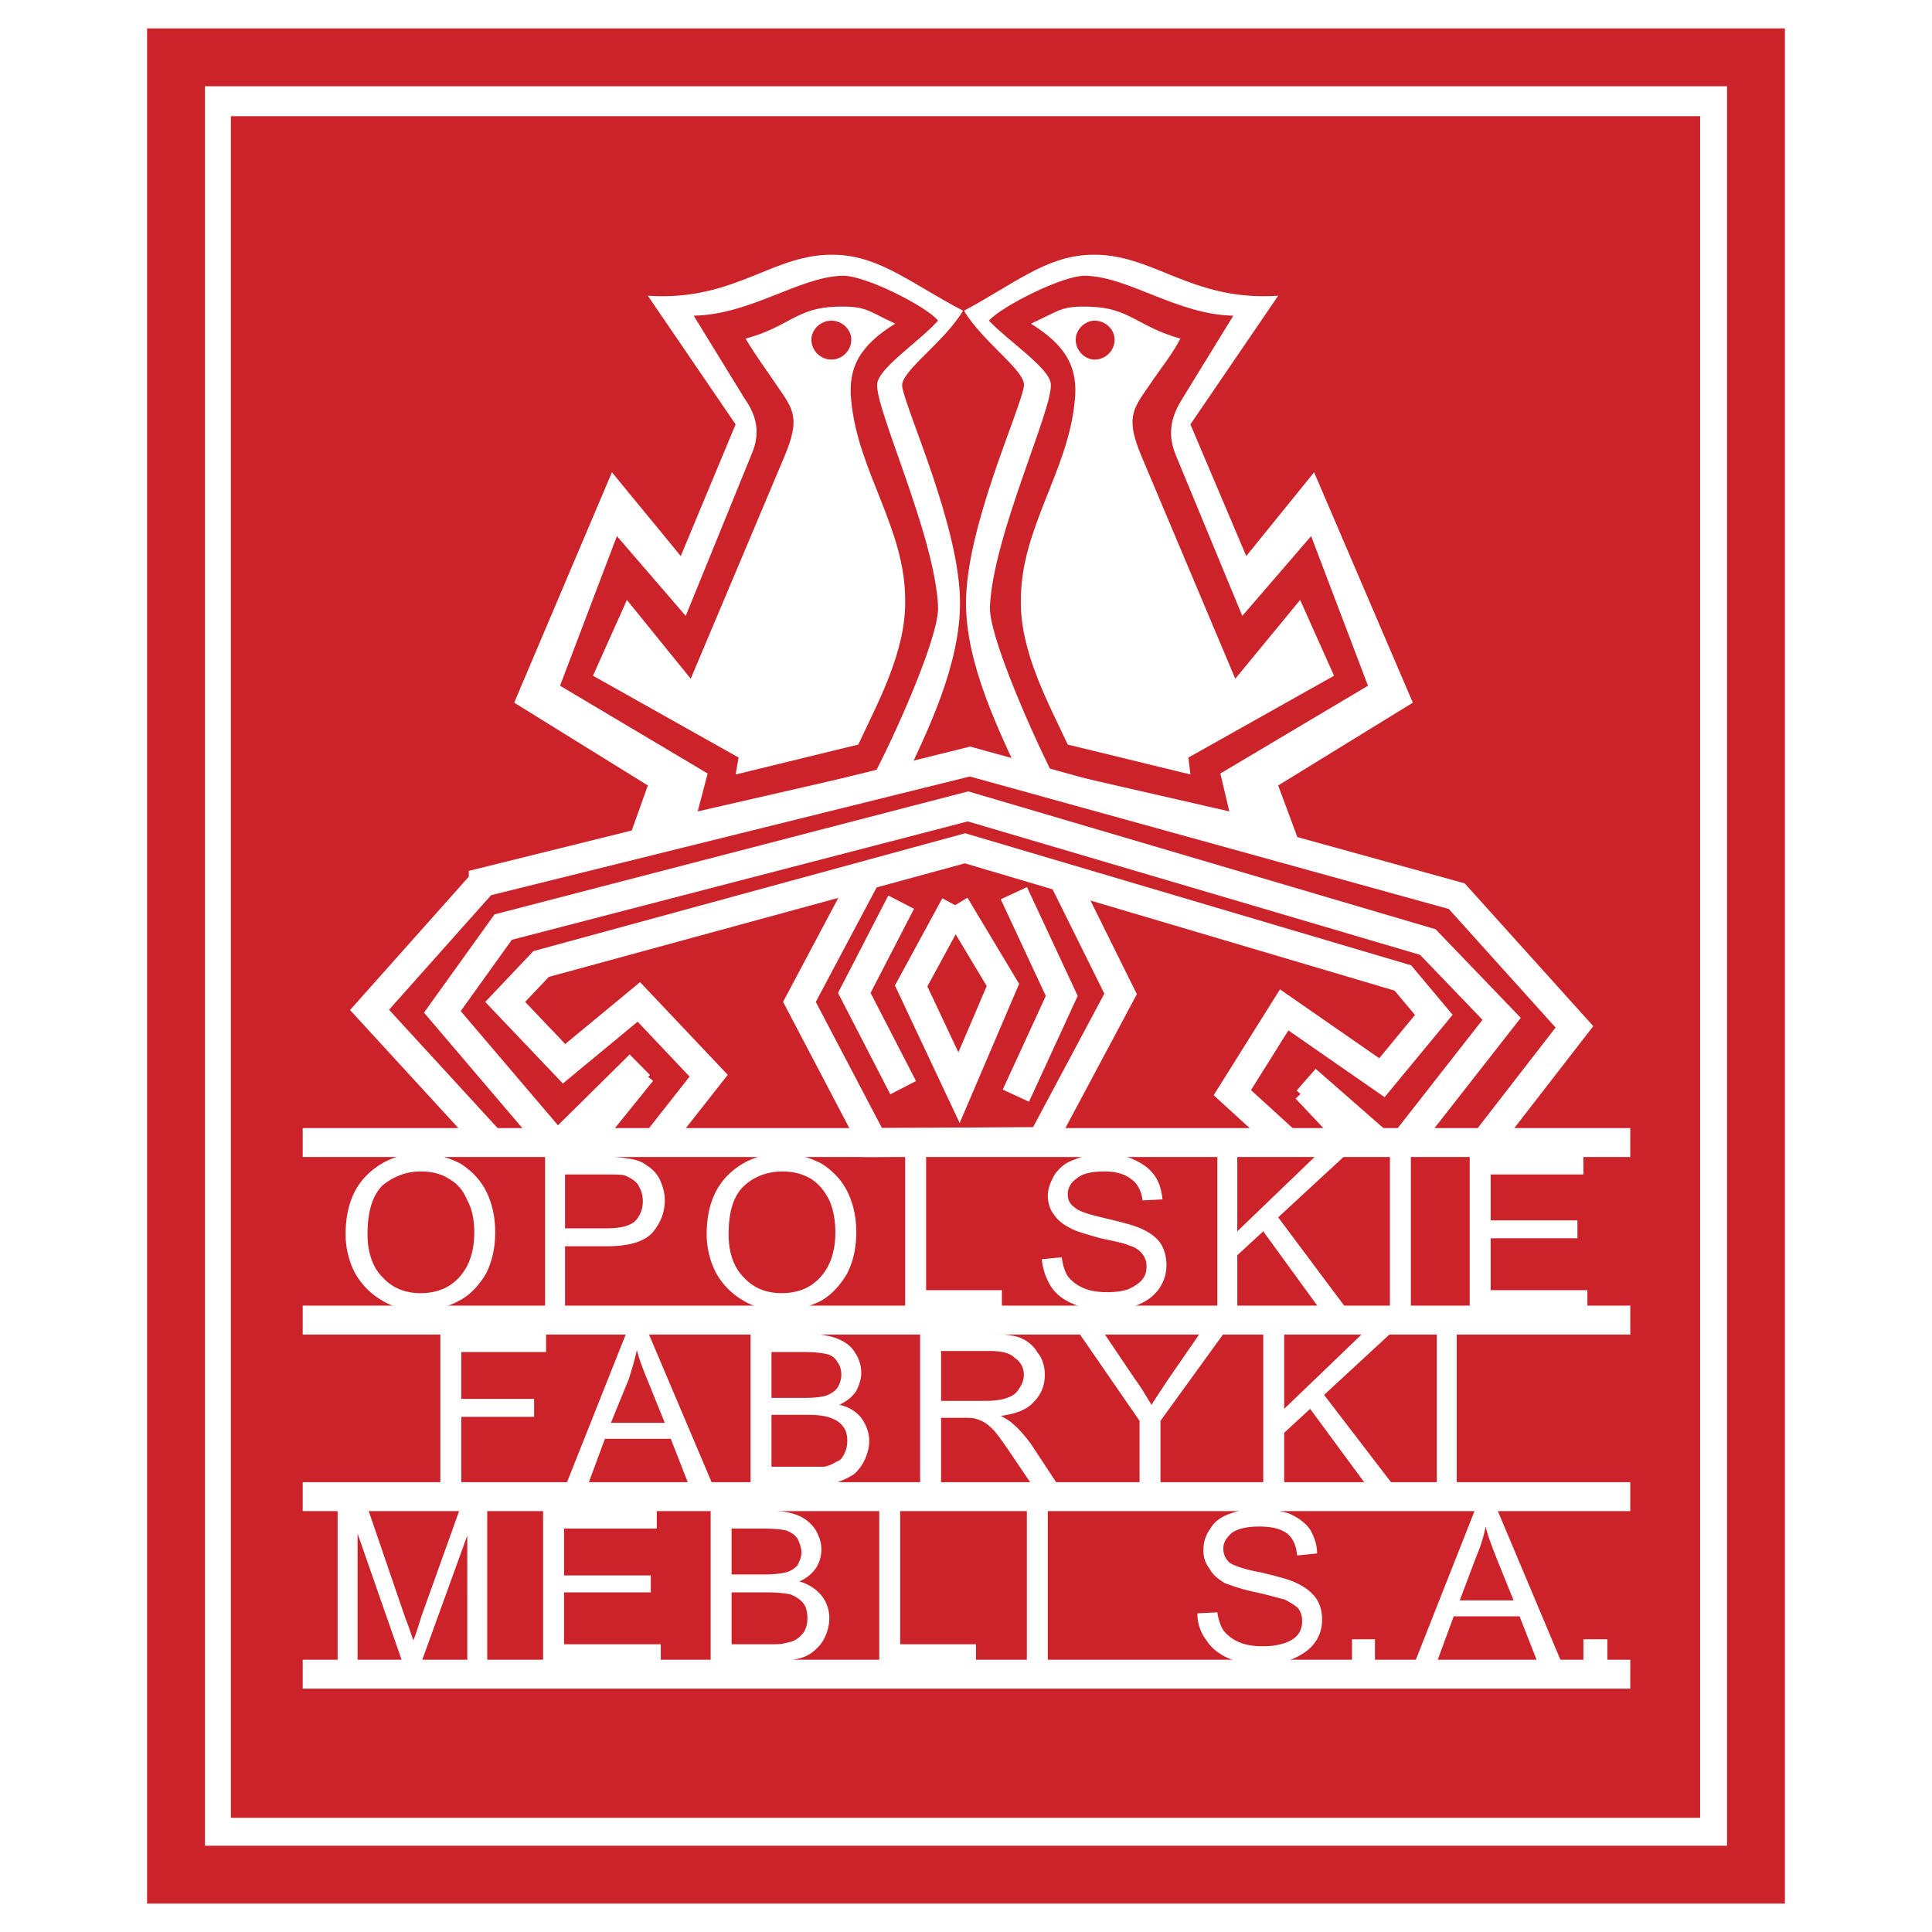 <svg xmlns="http://www.w3.org/2000/svg" width="2500" height="2500" viewBox="0 0 192.756 192.756"><path fill-rule="evenodd" clip-rule="evenodd" fill="#fff" d="M0 0h192.756v192.756H0V0z"/><path fill-rule="evenodd" clip-rule="evenodd" fill="#fff" d="M17.563 5.721h157.63v181.314H17.563V5.721z"/><path d="M14.677 2.834H178.08v187.087H14.677V2.834zm5.772 5.773V184.15h151.858V8.607H20.449z" fill="#cc2229"/><path fill-rule="evenodd" clip-rule="evenodd" fill="#cc2229" d="M23.036 11.592h146.585v169.771H23.036V11.592z"/><path d="M64.633 29.504c8.856.598 12.539-4.378 18.908-4.08 4.378.199 7.563 2.985 12.539 5.573-1.891 3.184-6.269 6.07-6.07 7.563.398 2.488 5.772 14.031 5.772 21.594 0 6.17-3.184 12.738-5.672 17.913l-27.963 7.265 2.488-6.966-13.335-8.26 9.752-22.988 6.867 8.359 5.473-13.136-8.759-12.837z" fill-rule="evenodd" clip-rule="evenodd" fill="#fff"/><path d="M69.211 31.495c5.672-.1 10.548-3.881 14.828-3.981 2.189-.1 8.459 3.085 9.553 4.479-1.891 2.09-5.871 4.677-6.07 6.27-.298 2.388 5.772 15.126 6.07 22.291.1 2.687-3.583 11.245-6.17 16.32l-17.813 4.08.995-3.782-14.728-8.757 5.672-14.927 6.866 7.961 6.568-16.121c1.095-2.488.199-4.279-.697-5.573l-5.074-8.26z" fill-rule="evenodd" clip-rule="evenodd" fill="#cc2229"/><path d="M74.386 33.784c4.378-1.194 5.075-3.085 9.056-3.185 2.986-.1 3.085.398 5.872 1.692-3.384 2.09-4.777 4.279-4.379 7.762.697 7.065 5.374 12.638 5.374 19.803.1 5.175-2.787 10.35-4.677 14.43l-12.24 2.985.298-1.692-14.529-8.16 3.384-7.563 6.369 7.862 9.354-22.192c1.592-3.782.896-4.677-.697-6.966-1.195-1.791-2.19-3.084-3.185-4.776z" fill-rule="evenodd" clip-rule="evenodd" fill="#fff"/><path d="M82.944 31.993c1.095 0 1.99.896 1.99 1.891 0 1.095-.896 1.99-1.99 1.99s-1.99-.896-1.99-1.99c0-.996.895-1.891 1.99-1.891z" fill-rule="evenodd" clip-rule="evenodd" fill="#cc2229"/><path d="M127.525 29.504c-8.855.598-12.539-4.378-18.906-4.08-4.379.199-7.564 2.985-12.44 5.573 1.891 3.184 6.27 6.07 5.971 7.563-.398 2.488-5.772 14.031-5.772 21.594 0 6.17 3.284 12.738 5.672 17.913l28.062 7.265-2.588-6.966 13.436-8.26-9.852-22.988-6.768 8.359-5.572-13.136 8.757-12.837z" fill-rule="evenodd" clip-rule="evenodd" fill="#fff"/><path d="M123.047 31.495c-5.572-.1-10.447-3.881-14.727-3.981-2.189-.1-8.459 3.085-9.654 4.479 1.992 2.09 5.973 4.677 6.17 6.27.299 2.388-5.771 15.126-6.07 22.291-.1 2.687 3.584 11.245 6.07 16.32l17.814 4.08-.896-3.782 14.729-8.757-5.672-14.927-6.867 7.961-6.668-16.121c-.994-2.488-.1-4.279.697-5.573l5.074-8.26z" fill-rule="evenodd" clip-rule="evenodd" fill="#cc2229"/><path d="M117.773 33.784c-4.279-1.194-5.074-3.085-9.055-3.185-2.887-.1-2.986.398-5.873 1.692 3.385 2.09 4.777 4.279 4.379 7.762-.695 7.065-5.373 12.638-5.373 19.803-.1 5.175 2.787 10.35 4.678 14.43l12.24 2.985-.199-1.692 14.529-8.16-3.385-7.563-6.469 7.862-9.354-22.192c-1.592-3.782-.895-4.677.697-6.966 1.195-1.791 2.291-3.084 3.185-4.776z" fill-rule="evenodd" clip-rule="evenodd" fill="#fff"/><path d="M109.215 31.993c-.994 0-1.891.896-1.891 1.891 0 1.095.896 1.99 1.891 1.99 1.096 0 1.99-.896 1.99-1.99 0-.996-.894-1.891-1.99-1.891z" fill-rule="evenodd" clip-rule="evenodd" fill="#cc2229"/><path fill-rule="evenodd" clip-rule="evenodd" fill="#cc2229" stroke="#fff" stroke-width="2.888" stroke-miterlimit="2.613" d="M48.213 88.019l48.563-12.041 48.564 13.434 11.742 13.037-17.117 22.092-17.016-15.525 5.174-8.26 9.752 6.767 5.176-6.269-3.086-3.682-43.686-12.937L53.985 96.18l-3.582 3.781 5.871 6.17 7.464-6.17 6.966 7.363-12.838 16.321-20.997-22.889 11.344-12.737z"/><path d="M63.837 106.23l-8.26 8.16-11.444-13.436 6.07-8.458 46.374-12.042 45.876 13.534 7.365 7.663-10.748 13.732-8.758-7.662M86.526 87.223l-6.767 12.738 7.364 14.031 16.818-.1 7.861-14.729-5.672-11.444m-16.22 2.29l-4.677 9.055 4.876 9.455m11.045-19.405l4.777 10.25-4.578 9.951m-6.069-19.007l4.777 7.961-4.378 10.25-4.777-10.15 4.378-8.061m-31.248 16.618l-7.463 9.256m73.739-7.565l8.359 8.857" fill="none" stroke="#fff" stroke-width="2.888" stroke-miterlimit="2.613"/><path fill-rule="evenodd" clip-rule="evenodd" fill="#cc2229" d="M45.825 113.992h26.471v15.524H45.825v-15.524zM124.441 113.992h26.172v15.723h-26.172v-15.723z"/><path d="M30.201 113.992h132.453M30.201 131.705h132.453M30.201 149.32h132.453M30.201 167.033h132.453" fill="none" stroke="#fff" stroke-width="2.888" stroke-miterlimit="2.613"/><path d="M34.48 123.146c0-2.486.696-4.477 2.089-5.871 1.394-1.393 3.185-2.189 5.374-2.189 1.493 0 2.787.398 3.98.996 1.095.697 1.991 1.592 2.588 2.787.597 1.193.896 2.586.896 4.08 0 1.492-.299 2.885-.896 4.08-.697 1.193-1.593 2.189-2.787 2.785-1.095.598-2.388.896-3.782.896-1.493 0-2.786-.299-3.881-.996a7.206 7.206 0 0 1-2.687-2.785 8.478 8.478 0 0 1-.894-3.783zm2.189 0c0 1.793.498 3.285 1.493 4.279.995 1.096 2.289 1.592 3.781 1.592 1.592 0 2.886-.496 3.881-1.592.996-1.094 1.493-2.586 1.493-4.477 0-1.195-.199-2.289-.697-3.186-.398-.994-.995-1.691-1.891-2.189-.796-.498-1.692-.695-2.787-.695-1.393 0-2.687.496-3.781 1.393-.994.995-1.492 2.588-1.492 4.875zM54.383 130.512v-15.127h5.871c.995 0 1.792.1 2.389.199.796.1 1.393.299 1.891.697.498.299.995.795 1.294 1.393.298.697.498 1.293.498 2.09 0 1.293-.498 2.389-1.294 3.285-.896.895-2.388 1.293-4.578 1.293h-4.08v6.17h-1.991zm1.991-7.961h4.08c1.394 0 2.289-.199 2.886-.697.498-.498.796-1.193.796-1.99 0-.697-.199-1.193-.498-1.691-.299-.398-.796-.697-1.294-.896-.298-.1-.995-.1-1.891-.1h-4.08v5.374h.001zM70.504 123.146c0-2.486.697-4.477 2.09-5.871 1.394-1.393 3.185-2.189 5.474-2.189 1.393 0 2.687.398 3.881.996 1.095.697 1.99 1.592 2.587 2.787.597 1.193.896 2.586.896 4.08 0 1.492-.298 2.885-.896 4.08-.697 1.193-1.592 2.189-2.687 2.785-1.194.598-2.488.896-3.881.896-1.394 0-2.787-.299-3.881-.996a7.206 7.206 0 0 1-2.687-2.785 8.454 8.454 0 0 1-.896-3.783zm2.19 0c0 1.793.498 3.285 1.493 4.279.995 1.096 2.288 1.592 3.781 1.592 1.592 0 2.886-.496 3.881-1.592.995-1.094 1.493-2.586 1.493-4.477 0-1.195-.199-2.289-.598-3.186-.497-.994-1.094-1.691-1.891-2.189-.896-.498-1.791-.695-2.786-.695-1.493 0-2.787.496-3.782 1.393-1.094.995-1.591 2.588-1.591 4.875zM90.308 130.512v-15.127h2.09v13.336h7.563v1.791h-9.653zM103.941 125.635l1.99-.199c.1.797.299 1.395.598 1.891.396.498.895.896 1.592 1.195.695.299 1.492.398 2.389.398.795 0 1.492-.1 2.09-.299.596-.299 1.094-.598 1.393-.996s.398-.795.398-1.293c0-.398-.1-.797-.398-1.195-.299-.396-.697-.695-1.393-.895-.398-.199-1.395-.398-2.787-.697-1.393-.398-2.488-.695-2.984-.994-.797-.398-1.295-.797-1.693-1.395-.398-.496-.596-1.193-.596-1.891 0-.695.297-1.393.695-2.09.498-.695 1.096-1.193 1.99-1.492.896-.398 1.791-.498 2.887-.498 1.094 0 2.189.1 2.984.498.896.398 1.594.896 2.09 1.592.498.697.697 1.494.797 2.389l-1.99.1c-.1-.895-.498-1.691-1.094-2.09-.598-.498-1.494-.795-2.688-.795-1.295 0-2.189.197-2.787.695-.596.398-.895.996-.895 1.592 0 .498.199.996.695 1.295.398.398 1.395.695 3.086 1.094s2.785.697 3.482.996c.896.398 1.592.895 1.99 1.492s.598 1.393.598 2.189-.199 1.492-.697 2.289c-.498.697-1.094 1.193-1.99 1.592s-1.891.598-3.084.598c-1.395 0-2.588-.199-3.484-.598-.994-.398-1.791-.994-2.289-1.791a6.177 6.177 0 0 1-.895-2.687zM121.455 130.512v-15.127h1.99v7.465l7.762-7.465h2.887l-6.569 6.07 6.768 9.057h-2.688l-5.572-7.662-2.588 2.386v5.276h-1.99zM138.672 130.512v-15.127h2.09v15.127h-2.09zM146.633 130.512v-15.127h11.344v1.791h-9.254v4.578h8.658v1.791h-8.658v5.176h9.652v1.791h-11.742zM43.934 148.125V133.1h10.549v1.791h-8.459v4.675h7.265v1.791h-7.265v6.768h-2.09zM56.473 148.125l5.971-15.025h2.289l6.369 15.025h-2.389l-1.791-4.578h-6.568l-1.691 4.578h-2.19zm4.478-6.17h5.374l-1.692-4.18c-.498-1.193-.896-2.289-1.095-3.084-.199.994-.498 1.891-.796 2.885l-1.791 4.379zM74.883 148.125V133.1h5.871c1.194 0 2.189.197 2.886.496.696.299 1.293.697 1.692 1.395.397.596.597 1.293.597 1.99 0 .596-.199 1.193-.498 1.791-.398.596-.896.994-1.692 1.393a3.706 3.706 0 0 1 2.189 1.295c.498.695.796 1.492.796 2.287 0 .697-.199 1.395-.498 1.99-.299.598-.697 1.096-1.095 1.395a8.807 8.807 0 0 1-1.692.795c-.697.1-1.592.199-2.587.199h-5.969v-.001zm2.09-8.658h3.384c.895 0 1.592-.1 1.99-.197.498-.199.896-.398 1.194-.797.199-.299.398-.797.398-1.293 0-.498-.1-.896-.398-1.295-.199-.398-.597-.697-1.095-.795-.398-.1-1.194-.199-2.388-.199h-3.085v4.576zm0 6.867H82.248a3.33 3.33 0 0 0 1.194-.498c.398-.1.597-.396.796-.795.199-.398.298-.797.298-1.295 0-.496-.1-.994-.398-1.393-.299-.398-.697-.697-1.294-.895-.498-.199-1.293-.299-2.289-.299h-3.583v5.175h.001zM91.801 148.125V133.1h6.865c1.395 0 2.488.098 3.186.396s1.293.797 1.691 1.494c.498.596.697 1.393.697 2.189 0 1.094-.398 1.99-1.096 2.686-.695.797-1.791 1.195-3.283 1.395.498.297.895.496 1.193.795.598.498 1.195 1.195 1.791 1.99l2.688 4.08h-2.588l-2.09-3.084c-.596-.896-1.094-1.592-1.492-2.09s-.797-.797-1.094-.996c-.299-.199-.598-.299-.896-.398-.299-.098-.597-.098-1.094-.098h-2.388v6.666h-2.09zm2.09-8.359h4.379c.895 0 1.691-.1 2.189-.299.596-.197.994-.496 1.193-.895.299-.398.498-.896.498-1.393 0-.697-.299-1.295-.896-1.693-.498-.496-1.293-.695-2.488-.695h-4.875v4.975zM113.693 148.125v-6.369l-5.971-8.656h2.488l3.084 4.576c.598.797 1.096 1.691 1.594 2.488.496-.797 1.094-1.691 1.691-2.588l3.084-4.477h2.389l-6.27 8.656v6.369h-2.089v.001zM126.033 148.125V133.1h2.09v7.462l7.762-7.462h2.787l-6.568 6.07 6.867 8.955h-2.688l-5.572-7.563-2.588 2.389v5.174h-2.09zM143.35 148.125V133.1h1.99v15.025h-1.99zM33.684 165.84v-15.127h3.085l3.682 10.748c.398.994.597 1.691.796 2.189.199-.498.498-1.395.796-2.389l3.781-10.549h2.787v15.127h-1.99V153.2l-4.578 12.639h-1.891l-4.478-12.838v12.838h-1.99v.001zM54.184 165.84v-15.127h11.345v1.791h-9.255v4.678h8.658v1.691h-8.658v5.174h9.653v1.793H54.184zM70.903 165.84v-15.127h5.871c1.194 0 2.189.199 2.886.498a3.882 3.882 0 0 1 1.692 1.393c.398.697.597 1.293.597 1.99s-.199 1.293-.498 1.791a3.869 3.869 0 0 1-1.692 1.393c.995.299 1.692.797 2.189 1.395.498.596.796 1.393.796 2.289 0 .695-.199 1.393-.497 1.99-.299.596-.697.994-1.194 1.393a3.767 3.767 0 0 1-1.692.697c-.697.199-1.493.299-2.488.299h-5.97v-.001zm2.09-8.758h3.383c.896 0 1.592-.1 1.99-.199.498-.1.896-.398 1.194-.697.199-.396.398-.795.398-1.293s-.199-.996-.398-1.393c-.298-.398-.597-.598-1.094-.797-.398-.1-1.194-.199-2.388-.199h-3.085v4.578zm0 6.965h3.881c.696 0 1.095 0 1.393-.1.498-.098.896-.197 1.194-.396s.597-.498.796-.797c.199-.398.298-.797.298-1.293 0-.598-.1-1.096-.398-1.494-.299-.396-.796-.695-1.294-.895-.498-.1-1.294-.199-2.289-.199h-3.582v5.174h.001zM87.721 165.84v-15.127h2.09v13.334h7.562v1.793h-9.652zM102.449 165.84v-15.127h2.09v15.127h-2.09zM119.465 160.963l1.99-.1c.1.697.299 1.293.598 1.791.398.498.896.896 1.592 1.195.697.297 1.494.396 2.389.396.797 0 1.492-.1 2.09-.299.598-.197 1.094-.496 1.393-.895s.398-.896.398-1.293c0-.498-.1-.896-.398-1.295-.299-.299-.795-.596-1.393-.895-.498-.1-1.393-.398-2.787-.697-1.492-.299-2.486-.697-3.084-.896-.697-.396-1.293-.895-1.592-1.492-.398-.498-.598-1.094-.598-1.791 0-.797.199-1.492.697-2.189.396-.697 1.094-1.193 1.99-1.492a8.151 8.151 0 0 1 2.785-.498c1.195 0 2.189.199 3.086.498.895.398 1.592.895 2.09 1.592.398.697.697 1.492.697 2.389l-1.992.199c-.1-.996-.396-1.691-.994-2.189-.697-.498-1.592-.697-2.787-.697-1.193 0-2.09.199-2.686.598-.598.498-.896.994-.896 1.592s.199.996.598 1.393c.396.299 1.492.697 3.184.996 1.592.398 2.787.697 3.383.994.896.398 1.594.896 2.092 1.594.396.596.596 1.293.596 2.09 0 .795-.199 1.592-.697 2.289-.496.695-1.193 1.193-2.088 1.592-.896.398-1.891.598-2.986.598-1.393 0-2.588-.199-3.582-.598-.896-.398-1.691-.996-2.189-1.791a4.364 4.364 0 0 1-.899-2.689zM141.16 165.84l5.971-15.127h2.289l6.367 15.127H153.4l-1.791-4.578h-6.568l-1.691 4.578h-2.19zm4.479-6.17h5.373l-1.691-4.18c-.498-1.295-.896-2.289-1.096-3.186-.199.996-.498 1.99-.895 2.887l-1.691 4.479zM134.891 165.84v-2.289h2.289v2.289h-2.289zM157.977 165.84v-2.289h2.388v2.289h-2.388z" fill-rule="evenodd" clip-rule="evenodd" fill="#fff"/></svg>